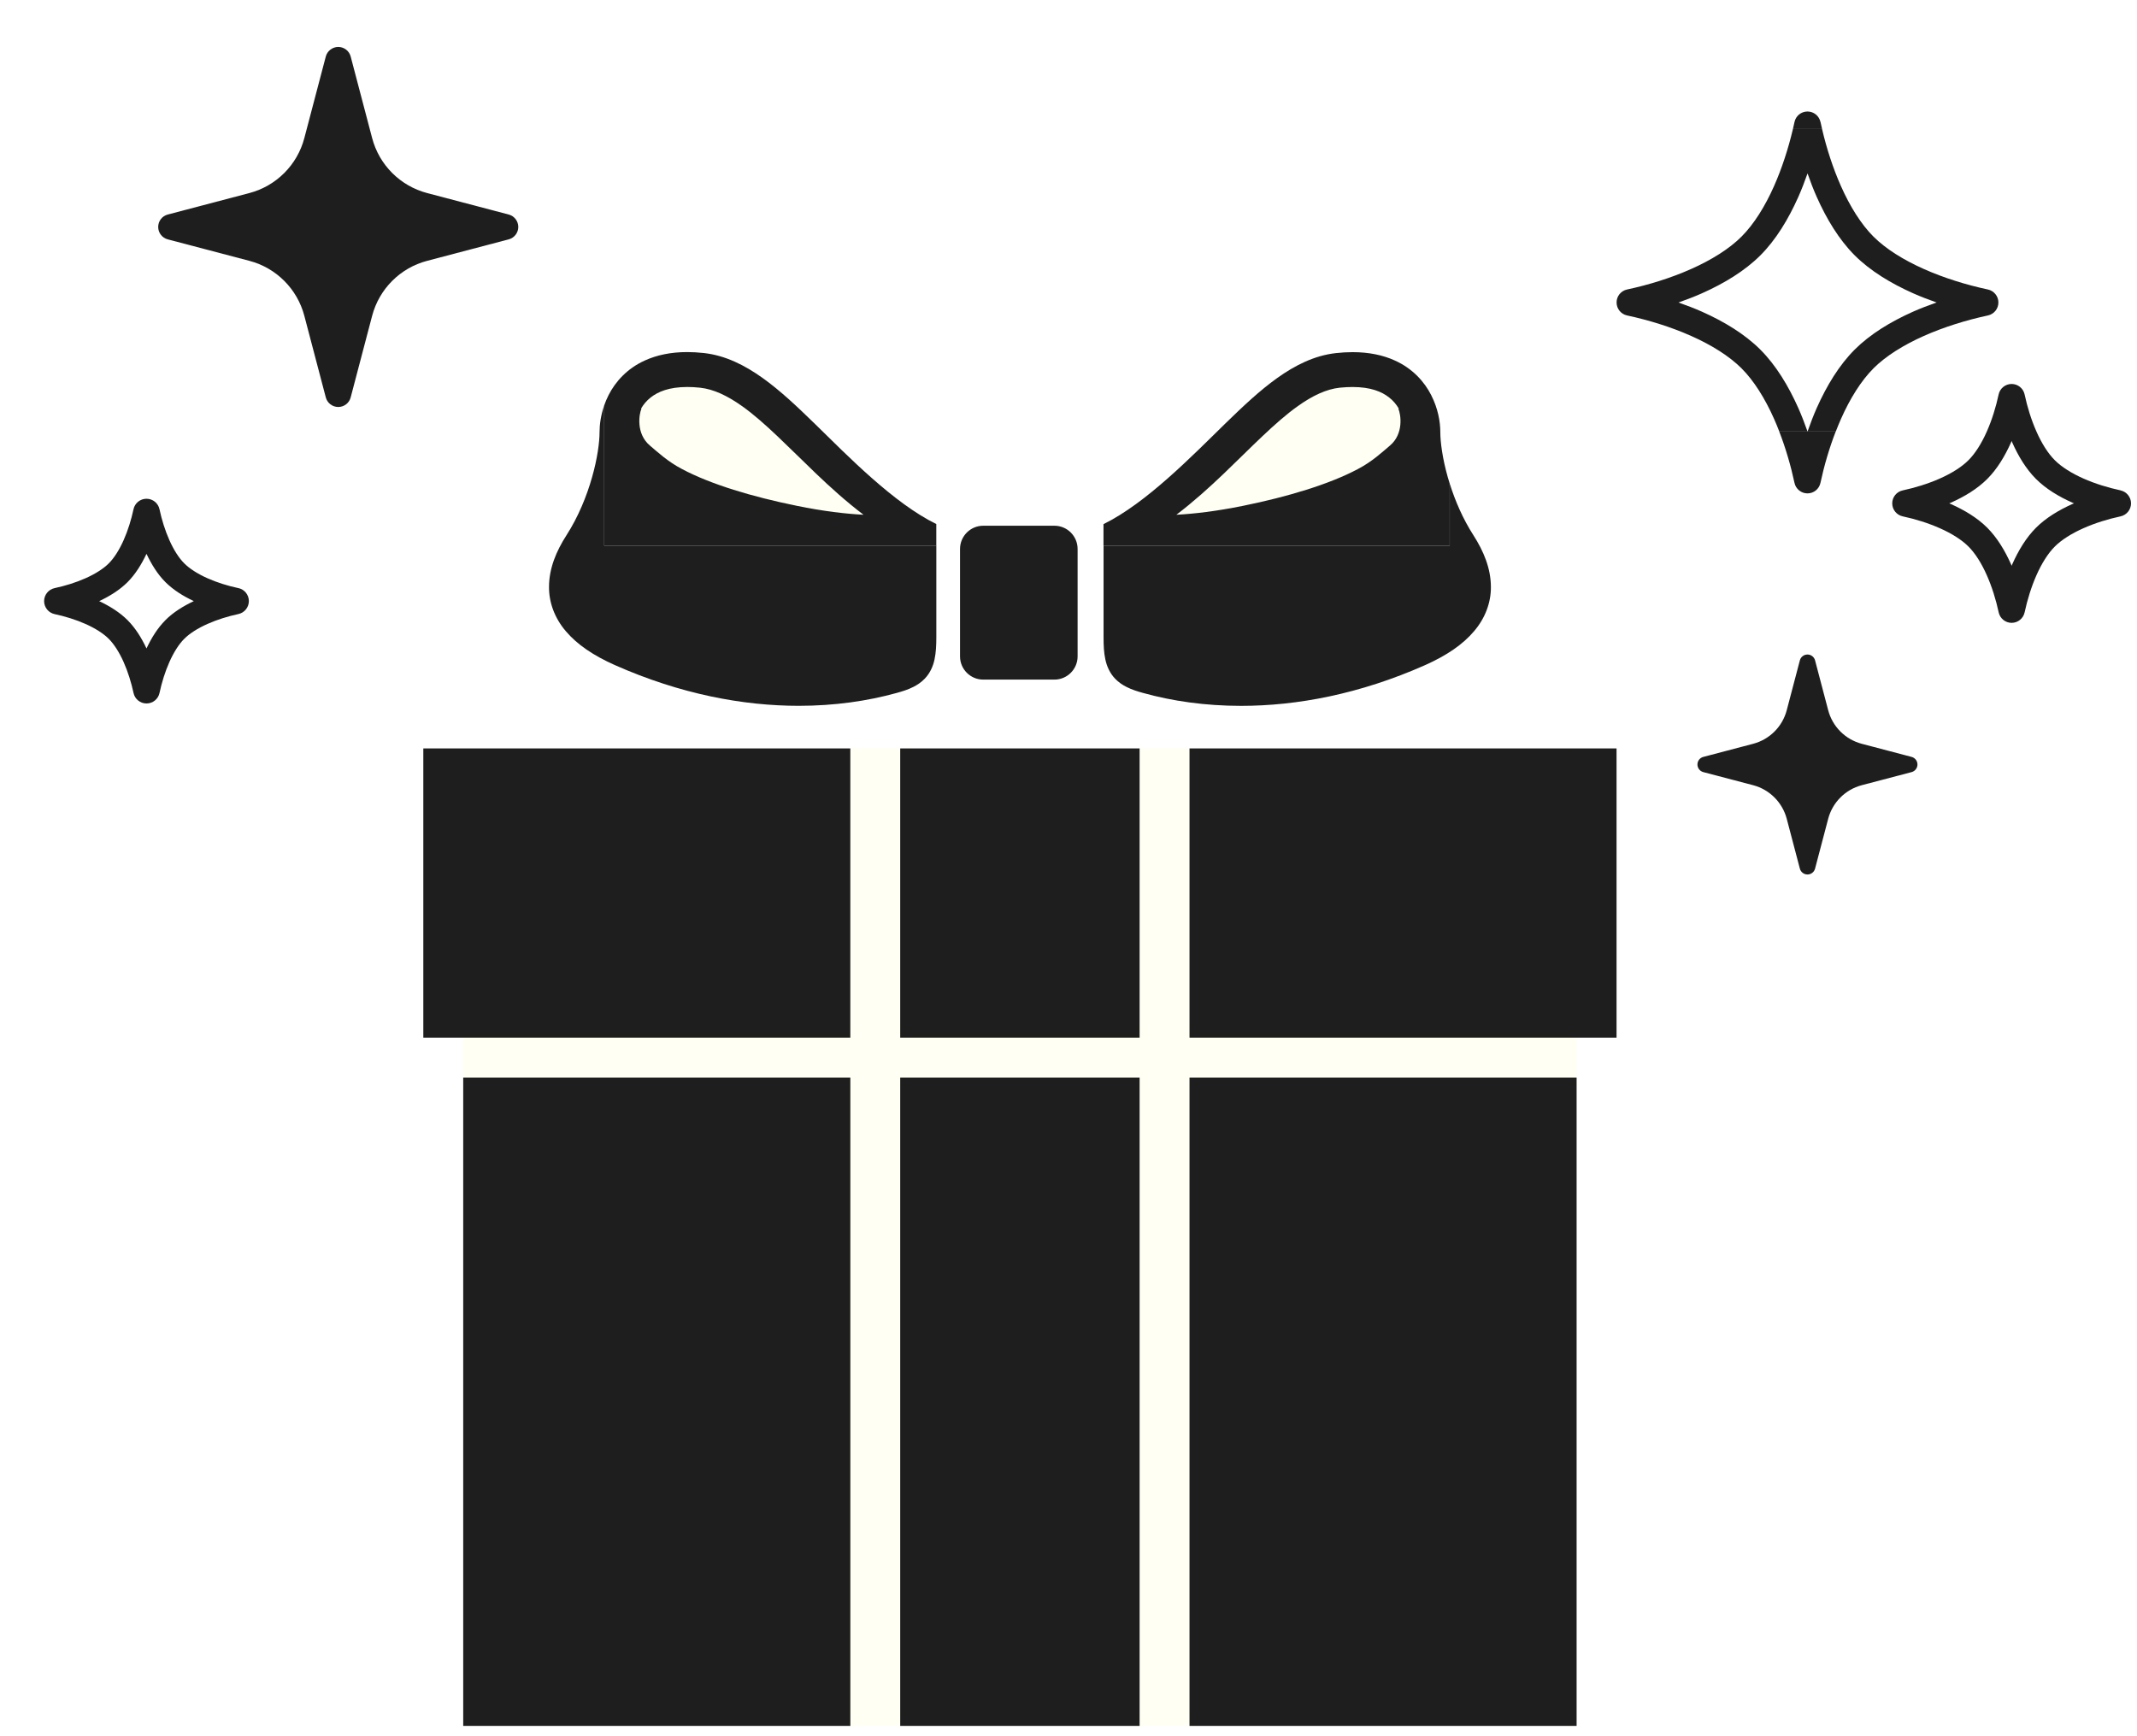 <svg width="112" height="91" viewBox="0 0 112 91" fill="none" xmlns="http://www.w3.org/2000/svg">
<g opacity="0.88">
<g filter="url(#filter0_d_24014_139942)">
<path d="M80.631 37.227H22.277V88.463H80.631V37.227Z" fill="#FFFFF1"/>
<path d="M49.532 33.62H53.261C53.933 33.62 54.477 33.073 54.477 32.404V26.773C54.477 26.1 53.933 25.555 53.261 25.555H49.532C48.86 25.555 48.315 26.102 48.315 26.773V32.404C48.315 33.075 48.86 33.62 49.532 33.62Z" fill="black"/>
<path d="M71.311 19.413C71.185 19.2 71.022 19 70.807 18.831C70.42 18.529 69.851 18.284 68.893 18.281C68.685 18.281 68.458 18.293 68.214 18.318C67.519 18.394 66.794 18.729 66.008 19.291C64.83 20.129 63.567 21.454 62.142 22.818C61.374 23.552 60.552 24.295 59.654 24.977C60.574 24.929 61.74 24.797 63.162 24.506C65.489 24.035 67.658 23.382 69.162 22.585C69.914 22.191 70.433 21.702 70.848 21.351C71.585 20.727 71.416 19.709 71.291 19.422L71.311 19.413Z" fill="#FFFFF1"/>
<path d="M36.903 19.292C36.115 18.73 35.392 18.395 34.696 18.319C34.452 18.294 34.225 18.281 34.017 18.281C33.058 18.284 32.49 18.527 32.102 18.831C31.886 19 31.723 19.2 31.598 19.413L31.618 19.422C31.494 19.709 31.324 20.727 32.061 21.351C32.477 21.702 32.996 22.192 33.748 22.585C35.252 23.382 37.42 24.033 39.748 24.506C41.171 24.796 42.336 24.929 43.257 24.977C42.358 24.295 41.536 23.552 40.768 22.818C39.344 21.454 38.08 20.129 36.903 19.291V19.292Z" fill="#FFFFF1"/>
<path d="M29.666 19.254C29.489 19.762 29.423 20.248 29.422 20.66C29.425 21.148 29.311 22.033 29.031 23.009C28.754 23.991 28.314 25.081 27.691 26.05C27.153 26.886 26.776 27.788 26.774 28.76C26.767 29.57 27.067 30.395 27.655 31.083C28.243 31.776 29.088 32.353 30.218 32.856C33.662 34.385 36.952 34.994 39.864 34.994C41.745 34.994 43.47 34.741 44.985 34.322C45.303 34.235 45.587 34.145 45.867 34.004C46.076 33.899 46.284 33.761 46.464 33.572C46.739 33.291 46.905 32.918 46.978 32.564C47.054 32.205 47.072 31.844 47.073 31.412V26.601H29.666V19.254Z" fill="black"/>
<path d="M47.072 25.467C44.835 24.371 42.457 21.924 40.668 20.176C39.772 19.304 38.894 18.471 37.962 17.806C37.032 17.144 36.029 16.633 34.897 16.504C34.589 16.47 34.297 16.453 34.015 16.453C33.159 16.453 32.419 16.611 31.8 16.893C30.869 17.311 30.249 18.01 29.896 18.708C29.803 18.89 29.727 19.073 29.664 19.255V26.602H47.071V25.467H47.072ZM39.748 24.508C37.42 24.036 35.252 23.384 33.748 22.586C32.996 22.193 32.477 21.703 32.061 21.353C31.324 20.729 31.492 19.71 31.617 19.423L31.598 19.415C31.723 19.201 31.886 19.002 32.101 18.833C32.489 18.53 33.058 18.286 34.017 18.283C34.225 18.283 34.451 18.294 34.696 18.321C35.392 18.397 36.115 18.733 36.903 19.294C38.08 20.132 39.344 21.457 40.767 22.821C41.535 23.555 42.358 24.298 43.257 24.98C42.336 24.932 41.17 24.8 39.748 24.509V24.508Z" fill="black"/>
<path d="M75.221 26.052C74.668 25.192 74.26 24.24 73.982 23.352V26.603H55.838V31.414C55.838 31.845 55.855 32.208 55.932 32.566C56.007 32.921 56.171 33.293 56.446 33.575C56.626 33.763 56.834 33.901 57.043 34.006C57.323 34.147 57.607 34.237 57.926 34.324C59.44 34.745 61.164 34.996 63.046 34.996C65.96 34.996 69.248 34.388 72.694 32.859C73.823 32.355 74.667 31.779 75.254 31.085C75.844 30.398 76.145 29.572 76.138 28.762C76.135 27.79 75.758 26.889 75.221 26.052Z" fill="black"/>
<path d="M73.981 23.353C73.944 23.237 73.91 23.123 73.878 23.012C73.6 22.036 73.486 21.152 73.487 20.663C73.487 20.104 73.366 19.41 73.009 18.71C72.656 18.012 72.036 17.314 71.105 16.896C70.487 16.613 69.746 16.457 68.889 16.457C68.608 16.457 68.316 16.474 68.008 16.508C66.877 16.637 65.873 17.148 64.943 17.81C64.011 18.475 63.135 19.308 62.237 20.18C60.45 21.928 58.069 24.375 55.834 25.471V26.605H73.978V23.354L73.981 23.353ZM70.847 21.354C70.432 21.704 69.912 22.195 69.161 22.587C67.657 23.384 65.489 24.036 63.161 24.509C61.739 24.798 60.574 24.932 59.654 24.98C60.551 24.298 61.374 23.555 62.142 22.821C63.566 21.457 64.829 20.132 66.008 19.294C66.795 18.731 67.518 18.396 68.213 18.32C68.458 18.295 68.684 18.284 68.892 18.284C69.85 18.287 70.42 18.53 70.806 18.834C71.022 19.003 71.186 19.202 71.31 19.416L71.29 19.424C71.414 19.711 71.584 20.731 70.847 21.354Z" fill="black"/>
<path d="M57.727 37.227H45.18V52.387H57.727V37.227Z" fill="black"/>
<path d="M42.565 37.227H20.186V52.387H42.565V37.227Z" fill="black"/>
<path d="M82.723 37.227H60.342V52.387H82.723V37.227Z" fill="black"/>
<path d="M42.566 54.477H22.277V88.459H42.566V54.477Z" fill="black"/>
<path d="M57.727 54.477H45.18V88.459H57.727V54.477Z" fill="black"/>
<path d="M80.63 54.477H60.342V88.459H80.63V54.477Z" fill="black"/>
<path d="M24.661 9.244L20.386 8.119C18.977 7.747 17.875 6.648 17.504 5.238L16.379 0.963C16.302 0.666 16.033 0.461 15.728 0.461C15.423 0.461 15.154 0.668 15.075 0.963L13.95 5.238C13.579 6.648 12.479 7.747 11.069 8.119L6.793 9.244C6.496 9.321 6.291 9.588 6.291 9.895C6.291 10.202 6.498 10.469 6.793 10.546L11.069 11.671C12.478 12.041 13.579 13.142 13.95 14.552L15.075 18.828C15.153 19.125 15.421 19.331 15.728 19.331C16.035 19.331 16.302 19.124 16.379 18.828L17.504 14.552C17.875 13.142 18.975 12.041 20.386 11.671L24.661 10.546C24.958 10.467 25.163 10.2 25.163 9.895C25.163 9.59 24.957 9.321 24.661 9.244Z" fill="black"/>
<path d="M98.187 37.672L95.574 36.984C94.713 36.757 94.041 36.085 93.815 35.224L93.127 32.611C93.079 32.43 92.916 32.305 92.729 32.305C92.542 32.305 92.379 32.43 92.331 32.611L91.643 35.224C91.417 36.085 90.745 36.757 89.883 36.984L87.269 37.672C87.09 37.719 86.963 37.882 86.963 38.069C86.963 38.257 87.09 38.42 87.269 38.468L89.883 39.155C90.743 39.382 91.415 40.054 91.643 40.915L92.331 43.528C92.379 43.709 92.542 43.834 92.729 43.834C92.916 43.834 93.079 43.709 93.127 43.528L93.815 40.915C94.041 40.054 94.713 39.382 95.574 39.155L98.187 38.468C98.367 38.42 98.494 38.257 98.494 38.069C98.494 37.882 98.367 37.719 98.187 37.672Z" fill="black"/>
<path d="M95.201 16.324C96.02 15.506 97.094 14.857 98.26 14.337C98.662 14.158 99.075 14.001 99.494 13.855C99.077 13.707 98.662 13.549 98.26 13.371C97.094 12.85 96.02 12.201 95.199 11.382C94.382 10.562 93.732 9.489 93.212 8.323C93.033 7.921 92.876 7.508 92.73 7.09C92.582 7.508 92.426 7.922 92.246 8.325C91.725 9.491 91.077 10.565 90.258 11.385C89.439 12.202 88.365 12.852 87.2 13.372C86.797 13.551 86.382 13.708 85.965 13.856C86.382 14.004 86.797 14.161 87.2 14.338C88.365 14.859 89.439 15.508 90.258 16.327C91.076 17.147 91.725 18.22 92.246 19.386C92.424 19.787 92.582 20.202 92.73 20.619C92.877 20.202 93.033 19.787 93.212 19.384C93.732 18.219 94.382 17.145 95.199 16.326L95.201 16.324Z" fill="white"/>
<path d="M93.411 4.395C93.342 4.074 93.058 3.844 92.731 3.844C92.403 3.844 92.117 4.073 92.05 4.394C92.023 4.516 91.995 4.64 91.967 4.762H93.496C93.466 4.638 93.438 4.516 93.413 4.394L93.411 4.395Z" fill="black"/>
<path d="M91.25 20.617C91.589 21.492 91.859 22.419 92.049 23.309C92.118 23.63 92.402 23.86 92.73 23.86C93.057 23.86 93.341 23.631 93.41 23.309C93.6 22.419 93.87 21.492 94.209 20.617H91.25Z" fill="black"/>
<path d="M96.185 17.309C96.829 16.664 97.766 16.08 98.826 15.609C99.885 15.138 101.065 14.774 102.186 14.534C102.507 14.466 102.736 14.181 102.736 13.854C102.736 13.526 102.505 13.242 102.186 13.173C101.065 12.934 99.885 12.571 98.826 12.098C97.767 11.627 96.829 11.044 96.185 10.398C95.54 9.754 94.956 8.817 94.485 7.757C94.064 6.813 93.731 5.774 93.495 4.766H91.966C91.728 5.774 91.395 6.813 90.976 7.757C90.505 8.817 89.921 9.754 89.276 10.398C88.633 11.044 87.695 11.627 86.634 12.098C85.575 12.571 84.395 12.934 83.275 13.173C82.954 13.242 82.723 13.526 82.725 13.854C82.725 14.181 82.954 14.466 83.276 14.534C84.397 14.774 85.577 15.136 86.636 15.609C87.696 16.079 88.633 16.664 89.277 17.309C89.922 17.953 90.506 18.89 90.977 19.95C91.074 20.168 91.166 20.392 91.253 20.618H92.733C92.585 20.201 92.427 19.786 92.249 19.385C91.728 18.218 91.079 17.146 90.261 16.326C89.442 15.508 88.368 14.859 87.203 14.338C86.8 14.159 86.385 14.001 85.968 13.855C86.385 13.707 86.8 13.551 87.203 13.371C88.368 12.851 89.442 12.201 90.261 11.384C91.08 10.564 91.728 9.49 92.249 8.324C92.427 7.922 92.585 7.507 92.733 7.089C92.88 7.507 93.036 7.922 93.215 8.322C93.735 9.488 94.385 10.561 95.202 11.381C96.022 12.2 97.095 12.848 98.262 13.37C98.665 13.549 99.078 13.706 99.497 13.854C99.079 14.001 98.665 14.158 98.262 14.336C97.097 14.857 96.023 15.506 95.204 16.323C94.385 17.143 93.737 18.216 93.216 19.382C93.038 19.785 92.88 20.198 92.734 20.617H94.213C94.301 20.391 94.392 20.167 94.489 19.949C94.959 18.889 95.543 17.952 96.188 17.308L96.185 17.309Z" fill="black"/>
<path d="M104.707 23.105C104.185 22.58 103.783 21.912 103.462 21.193C103.451 21.167 103.441 21.14 103.43 21.113C103.419 21.14 103.409 21.167 103.398 21.193C103.077 21.912 102.676 22.58 102.152 23.106C101.627 23.628 100.959 24.029 100.24 24.351C100.214 24.362 100.187 24.372 100.16 24.383C100.187 24.394 100.214 24.404 100.24 24.417C100.959 24.738 101.627 25.138 102.153 25.662C102.676 26.188 103.077 26.856 103.398 27.574C103.409 27.599 103.419 27.628 103.431 27.654C103.443 27.628 103.453 27.599 103.464 27.574C103.784 26.856 104.185 26.188 104.708 25.662C105.234 25.138 105.902 24.738 106.621 24.416C106.646 24.404 106.675 24.394 106.701 24.383C106.675 24.372 106.648 24.362 106.621 24.349C105.902 24.029 105.234 23.628 104.708 23.105H104.707Z" fill="white"/>
<path d="M109.137 23.701C108.486 23.562 107.797 23.35 107.185 23.078C106.574 22.807 106.041 22.472 105.692 22.121C105.34 21.772 105.005 21.239 104.734 20.627C104.461 20.015 104.249 19.328 104.11 18.675C104.041 18.354 103.757 18.125 103.429 18.125C103.101 18.125 102.817 18.354 102.748 18.675C102.609 19.328 102.397 20.015 102.125 20.627C101.854 21.239 101.519 21.772 101.167 22.121C100.819 22.472 100.286 22.807 99.674 23.078C99.062 23.351 98.374 23.562 97.722 23.703C97.401 23.77 97.171 24.056 97.172 24.383C97.172 24.711 97.401 24.995 97.722 25.064C98.374 25.203 99.062 25.416 99.674 25.689C100.286 25.959 100.819 26.295 101.167 26.646C101.519 26.995 101.855 27.528 102.125 28.141C102.398 28.752 102.61 29.441 102.75 30.093C102.817 30.414 103.103 30.645 103.43 30.645C103.758 30.645 104.043 30.414 104.111 30.093C104.25 29.441 104.463 28.753 104.734 28.141C105.005 27.529 105.34 26.997 105.692 26.646C106.041 26.296 106.574 25.96 107.185 25.689C107.797 25.416 108.485 25.203 109.137 25.064C109.458 24.995 109.687 24.711 109.687 24.383C109.687 24.056 109.457 23.772 109.136 23.703L109.137 23.701ZM106.62 24.414C105.903 24.735 105.233 25.137 104.707 25.66C104.184 26.186 103.783 26.855 103.463 27.573C103.451 27.598 103.442 27.627 103.43 27.653C103.419 27.627 103.409 27.598 103.397 27.573C103.076 26.855 102.675 26.186 102.152 25.66C101.627 25.137 100.958 24.736 100.239 24.416C100.212 24.404 100.186 24.395 100.159 24.382C100.186 24.371 100.212 24.361 100.239 24.35C100.958 24.029 101.626 23.628 102.15 23.105C102.675 22.579 103.074 21.91 103.397 21.192C103.408 21.166 103.418 21.139 103.429 21.112C103.44 21.139 103.45 21.166 103.461 21.192C103.782 21.911 104.184 22.579 104.706 23.104C105.232 23.627 105.9 24.028 106.619 24.348C106.644 24.36 106.672 24.369 106.699 24.382C106.672 24.393 106.645 24.403 106.619 24.414H106.62Z" fill="black"/>
<path d="M5.677 27.027C5.417 27.58 5.097 28.096 4.682 28.512C4.266 28.926 3.75 29.245 3.197 29.507C3.75 29.768 4.265 30.086 4.682 30.501C5.097 30.917 5.417 31.434 5.677 31.986C5.938 31.434 6.256 30.917 6.671 30.501C7.087 30.086 7.603 29.768 8.156 29.507C7.603 29.247 7.087 28.927 6.671 28.512C6.256 28.096 5.938 27.58 5.677 27.029V27.027Z" fill="white"/>
<path d="M10.493 28.825C9.952 28.71 9.382 28.534 8.877 28.309C8.373 28.085 7.935 27.808 7.657 27.527C7.375 27.249 7.1 26.813 6.876 26.308C6.651 25.803 6.474 25.232 6.359 24.691C6.291 24.37 6.006 24.141 5.678 24.141C5.35 24.141 5.065 24.37 4.997 24.691C4.882 25.232 4.705 25.803 4.481 26.308C4.257 26.813 3.982 27.249 3.7 27.529C3.422 27.808 2.986 28.085 2.48 28.309C1.975 28.534 1.404 28.71 0.862 28.825C0.542 28.894 0.312 29.178 0.312 29.506C0.312 29.834 0.542 30.118 0.862 30.187C1.404 30.302 1.975 30.478 2.48 30.703C2.985 30.927 3.421 31.202 3.699 31.483C3.98 31.762 4.257 32.199 4.481 32.704C4.706 33.209 4.882 33.78 4.999 34.322C5.067 34.642 5.352 34.871 5.679 34.871C6.007 34.871 6.292 34.641 6.36 34.32C6.475 33.779 6.651 33.208 6.876 32.703C7.1 32.198 7.375 31.76 7.657 31.482C7.935 31.201 8.371 30.925 8.877 30.701C9.382 30.476 9.953 30.299 10.493 30.184C10.814 30.116 11.043 29.831 11.043 29.503C11.043 29.175 10.813 28.891 10.492 28.823L10.493 28.825ZM6.672 30.502C6.257 30.918 5.939 31.434 5.678 31.987C5.418 31.434 5.098 30.918 4.684 30.502C4.267 30.087 3.751 29.769 3.198 29.507C3.751 29.246 4.266 28.928 4.684 28.513C5.098 28.097 5.416 27.579 5.678 27.028C5.939 27.581 6.257 28.097 6.672 28.512C7.088 28.927 7.605 29.246 8.157 29.506C7.605 29.768 7.088 30.085 6.672 30.5V30.502Z" fill="black"/>
</g>
</g>
<defs>
<filter id="filter0_d_24014_139942" x="0.312" y="0.461" width="111.375" height="90" filterUnits="userSpaceOnUse" color-interpolation-filters="sRGB">
<feFlood flood-opacity="0" result="BackgroundImageFix"/>
<feColorMatrix in="SourceAlpha" type="matrix" values="0 0 0 0 0 0 0 0 0 0 0 0 0 0 0 0 0 0 127 0" result="hardAlpha"/>
<feOffset dx="2" dy="2"/>
<feComposite in2="hardAlpha" operator="out"/>
<feColorMatrix type="matrix" values="0 0 0 0 1 0 0 0 0 0.494 0 0 0 0 0.655 0 0 0 1 0"/>
<feBlend mode="normal" in2="BackgroundImageFix" result="effect1_dropShadow_24014_139942"/>
<feBlend mode="normal" in="SourceGraphic" in2="effect1_dropShadow_24014_139942" result="shape"/>
</filter>
</defs>
</svg>

